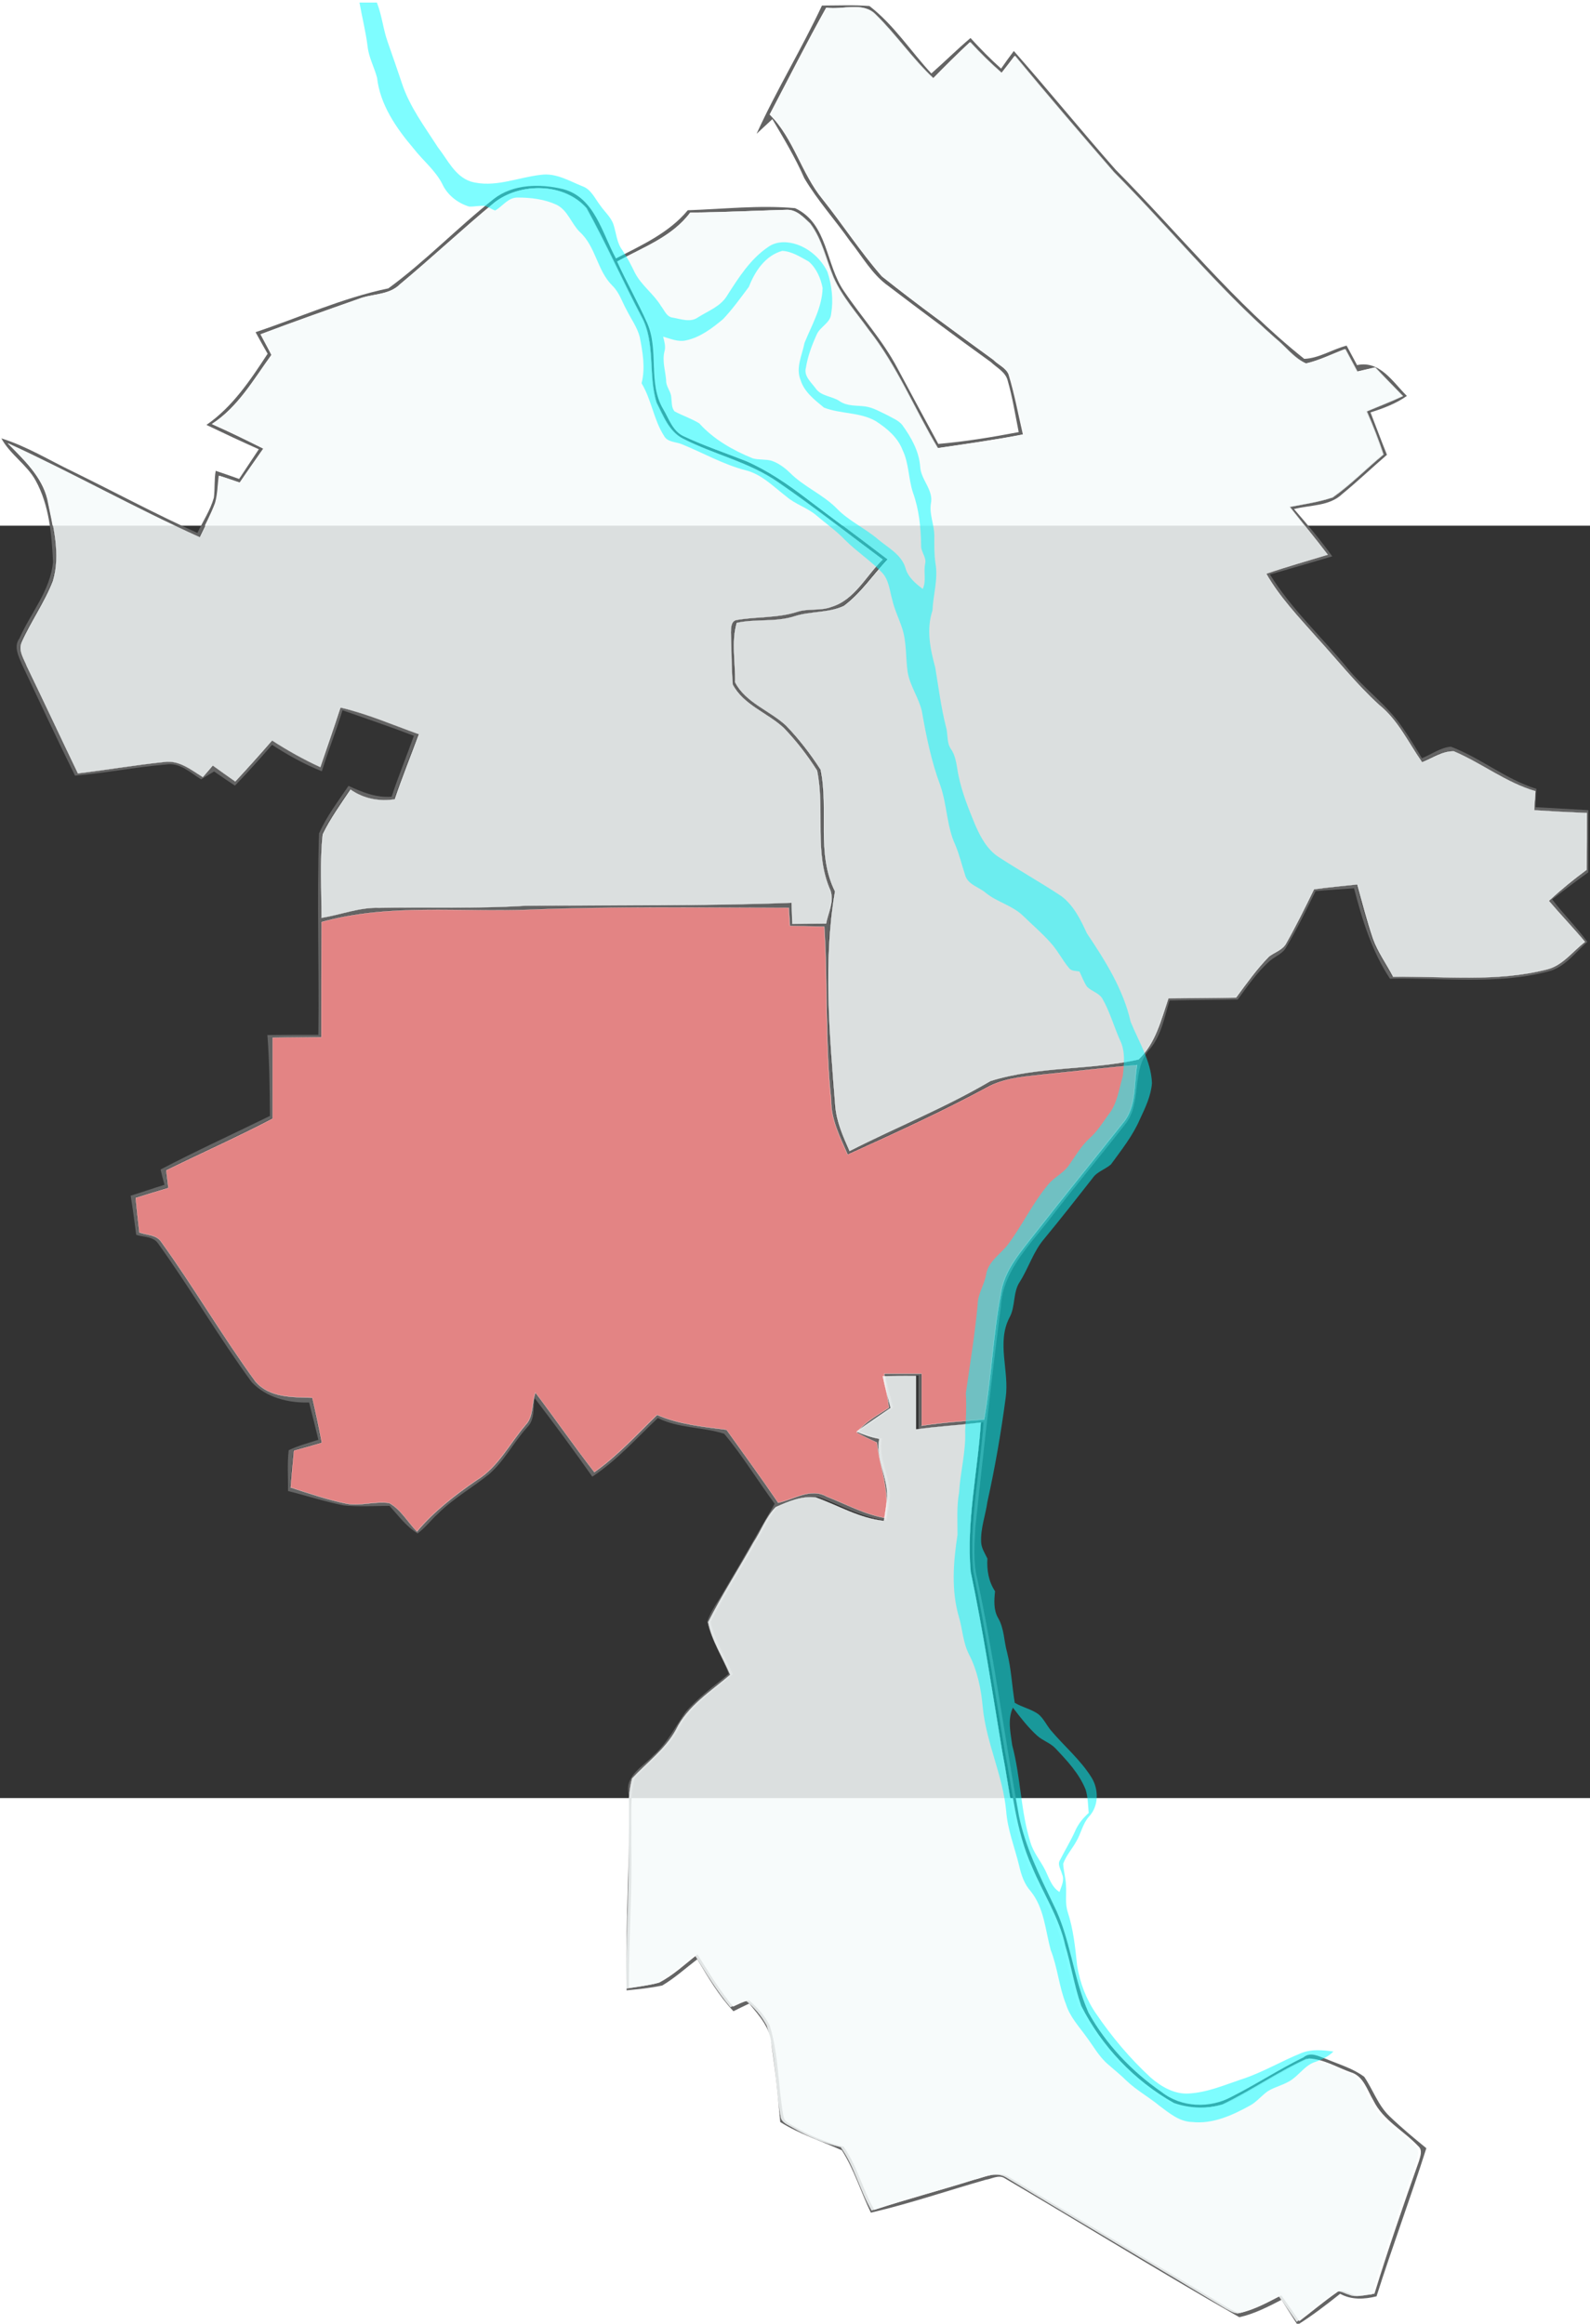 <?xml version="1.0" encoding="UTF-8" standalone="no"?>
<svg
   xmlns:dc="http://purl.org/dc/elements/1.1/"
   xmlns:cc="http://creativecommons.org/ns#"
   xmlns:rdf="http://www.w3.org/1999/02/22-rdf-syntax-ns#"
   xmlns:svg="http://www.w3.org/2000/svg"
   xmlns="http://www.w3.org/2000/svg"
   xmlns:sodipodi="http://sodipodi.sourceforge.net/DTD/sodipodi-0.dtd"
   xmlns:inkscape="http://www.inkscape.org/namespaces/inkscape"
   width="950"
   height="1388"
   viewBox="0 0 1280 1024"
   version="1.0"
   id="svg2"
   sodipodi:version="0.32"
   inkscape:version="0.46"
   sodipodi:docname="Leninsky.svg"
   inkscape:output_extension="org.inkscape.output.svg.inkscape">
  <rect x="0" y="0" width="1280" height="1024" fill="#333333" stroke="none"/>
  <defs
     id="defs17">
    <inkscape:perspective
       sodipodi:type="inkscape:persp3d"
       inkscape:vp_x="0 : 640 : 1"
       inkscape:vp_y="0 : 1000 : 0"
       inkscape:vp_z="1600 : 640 : 1"
       inkscape:persp3d-origin="800 : 426.66667 : 1"
       id="perspective21" />
    <inkscape:perspective
       id="perspective19"
       inkscape:persp3d-origin="800 : 426.66667 : 1"
       inkscape:vp_z="1600 : 640 : 1"
       inkscape:vp_y="0 : 1000 : 0"
       inkscape:vp_x="0 : 640 : 1"
       sodipodi:type="inkscape:persp3d" />
    <inkscape:perspective
       id="perspective2558"
       inkscape:persp3d-origin="800 : 426.66667 : 1"
       inkscape:vp_z="1600 : 640 : 1"
       inkscape:vp_y="0 : 1000 : 0"
       inkscape:vp_x="0 : 640 : 1"
       sodipodi:type="inkscape:persp3d" />
  </defs>
  <sodipodi:namedview
     inkscape:window-height="998"
     inkscape:window-width="1280"
     inkscape:pageshadow="2"
     inkscape:pageopacity="0.0"
     guidetolerance="10.0"
     gridtolerance="10.0"
     objecttolerance="10.0"
     borderopacity="1.0"
     bordercolor="#666666"
     pagecolor="#ffffff"
     id="base"
     showgrid="false"
     inkscape:zoom="0.5"
     inkscape:cx="407.55313"
     inkscape:cy="725.00929"
     inkscape:window-x="0"
     inkscape:window-y="0"
     inkscape:current-layer="g2561" />
  <path
     d="M 680.916,-418.782 C 674.55,-418.759 668.137,-418.595 661.7,-418.595 C 645.283,-383.522 625.134,-350.687 609.09,-315.427 C 613.381,-319.345 617.485,-323.262 621.776,-327.18 C 630.918,-311.696 640.246,-296.211 647.521,-279.607 C 658.155,-261.697 672.334,-246.026 684.274,-229.049 C 694.162,-216.736 701.997,-202.184 715.243,-192.856 C 742.481,-172.148 769.906,-151.626 797.704,-131.664 C 802.368,-127.187 809.27,-123.828 811.136,-117.112 C 815.054,-103.493 817.292,-89.315 820.091,-75.322 C 798.636,-71.218 776.995,-67.673 755.354,-65.808 C 744.347,-86.143 733.153,-106.665 722.333,-127 C 710.579,-149.201 693.416,-168.043 679.423,-188.752 C 664.499,-210.206 666.551,-243.228 640.059,-255.541 C 611.329,-258.153 582.412,-254.794 553.681,-253.862 C 538.57,-235.579 516.369,-225.691 495.847,-215.057 C 484.653,-235.392 478.87,-263.936 453.498,-270.839 C 434.842,-275.316 413.014,-275.13 397.343,-262.817 C 368.239,-239.87 342.494,-212.818 312.644,-190.991 C 275.891,-183.341 241.377,-167.67 205.744,-155.73 C 208.916,-149.947 212.087,-144.164 215.445,-138.38 C 201.64,-117.299 187.275,-95.658 166.193,-81.106 C 180.185,-74.39 194.177,-67.86 208.356,-61.517 C 203.132,-53.495 197.722,-45.659 192.498,-37.637 C 186.155,-39.876 179.812,-42.115 173.656,-44.167 C 172.35,-37.077 173.096,-29.802 172.163,-22.526 C 169.365,-12.451 163.395,-3.683 158.917,5.832 C 124.963,-9.466 92.128,-27.19 58.547,-43.607 C 39.518,-52.749 21.422,-63.942 1.086,-70.285 C 8.176,-57.226 21.608,-49.204 28.698,-36.331 C 39.705,-16.369 41.57,6.951 42.69,29.152 C 40.638,52.099 24.593,70.382 15.638,90.717 C 10.788,97.247 14.892,104.896 17.504,111.239 C 31.683,141.275 45.675,171.312 60.413,201.161 C 84.853,199.109 109.105,194.259 133.545,192.206 C 144.739,190.341 153.134,198.736 161.902,204.146 C 165.26,202.094 168.805,199.855 172.35,197.803 C 177.947,201.721 183.543,205.452 189.14,209.184 C 199.401,198.549 209.289,187.542 218.99,176.349 C 231.676,184.557 244.922,192.02 259.101,197.617 C 264.138,181.199 270.668,165.155 275.705,148.551 C 294.921,155.267 314.136,161.797 333.166,169.073 C 327.382,185.49 320.666,201.534 315.256,218.138 C 302.756,219.071 291.376,214.407 280.555,209.37 C 272.16,221.87 262.832,233.996 256.862,247.615 C 254.996,301.531 257.049,355.634 256.302,409.737 C 242.497,409.737 228.878,409.737 215.259,409.923 C 216.938,431.565 217.124,453.206 217.311,475.033 C 188.021,489.399 158.171,503.018 129.254,518.129 C 130.187,522.233 131.306,526.338 132.426,530.442 C 123.284,533.24 114.329,536.412 105.188,539.21 C 106.867,549.658 108.359,560.292 109.665,570.739 C 115.635,572.605 123.471,571.859 127.388,577.829 C 153.507,614.208 176.081,653.013 202.573,689.206 C 214.326,701.705 232.236,706.183 248.84,705.623 C 251.452,715.697 253.877,725.585 256.302,735.659 C 248.28,738.271 240.072,740.324 232.423,744.055 C 231.117,754.875 232.049,765.882 231.863,776.89 C 246.788,780.621 261.526,785.471 276.638,788.456 C 288.951,789.762 301.264,788.829 313.577,788.829 C 320.666,796.665 327.009,805.433 336.151,811.03 C 342.307,806.553 346.971,800.21 352.568,795.173 C 364.881,782.859 380.179,774.278 393.611,763.457 C 406.111,752.637 413.574,737.525 424.581,725.399 C 430.737,719.242 429.058,709.914 430.364,702.078 C 446.222,722.787 461.706,743.868 476.818,765.323 C 496.593,752.263 512.451,734.354 529.615,718.123 C 546.219,726.518 565.621,725.212 582.971,730.809 C 597.896,748.532 609.836,768.494 623.642,787.15 C 610.023,810.471 596.777,834.164 582.785,857.484 C 578.307,865.693 572.151,873.155 569.352,882.11 C 572.524,897.035 581.292,909.908 586.702,924.086 C 574.763,933.788 561.89,943.116 551.815,954.869 C 543.607,966.622 537.077,979.868 526.257,989.383 C 517.861,998.711 502.19,1005.987 506.294,1021.658 C 507.227,1073.895 503.31,1126.319 504.429,1178.743 C 514.13,1177.81 523.645,1176.877 533.159,1174.825 C 543.234,1168.855 552.002,1160.833 561.33,1153.744 C 570.098,1168.295 578.68,1183.034 590.434,1195.533 C 594.538,1193.481 598.829,1191.429 603.12,1189.377 C 611.142,1199.078 620.284,1208.966 621.03,1222.398 C 624.201,1242.92 626.253,1263.815 628.119,1284.709 C 643.604,1294.41 661.14,1300.007 677.744,1307.47 C 687.632,1322.954 693.042,1341.051 701.065,1357.655 C 732.407,1350.379 762.817,1339.931 793.599,1331.163 C 798.077,1330.603 803.674,1327.059 808.338,1329.671 C 871.582,1366.796 933.893,1405.414 997.698,1441.794 C 1009.638,1439.182 1020.831,1433.399 1031.652,1427.802 C 1035.943,1434.518 1040.234,1441.234 1044.525,1447.95 C 1056.465,1440.488 1067.845,1431.719 1078.852,1422.951 C 1087.994,1427.988 1098.255,1427.429 1108.142,1425.003 C 1120.828,1385.079 1135.567,1345.715 1148.253,1305.791 C 1138.179,1297.582 1128.104,1289.187 1118.776,1280.232 C 1109.448,1271.464 1105.344,1258.777 1098.255,1248.33 C 1089.3,1241.614 1078.292,1238.442 1068.032,1234.151 C 1062.062,1232.099 1055.159,1227.808 1049.375,1232.659 C 1029.6,1242.36 1011.13,1254.486 991.541,1264.374 C 974.191,1273.889 951.057,1273.143 935.199,1260.643 C 911.133,1244.039 890.425,1222.211 876.246,1196.653 C 863.746,1168.482 861.881,1136.766 847.889,1109.342 C 836.881,1086.395 825.315,1063.261 820.277,1038.262 C 808.711,974.645 800.315,910.654 786.696,847.41 C 783.338,833.977 784.458,819.799 785.204,805.993 C 791.547,746.667 798.077,687.527 805.726,628.387 C 807.405,598.537 830.538,577.455 847.515,554.882 C 866.358,530.442 886.32,506.749 905.35,482.309 C 920.088,464.772 910.014,437.721 925.871,420.931 C 935.013,409.923 937.438,395.372 941.542,382.126 C 959.826,381.753 978.109,381.753 996.392,381.38 C 1004.414,370.372 1012.25,358.992 1022.51,350.037 C 1026.988,346.306 1033.145,344.254 1035.756,338.657 C 1044.338,324.292 1051.614,309.18 1059.076,294.069 C 1069.338,293.136 1079.598,292.576 1090.046,291.83 C 1096.575,317.202 1104.411,342.575 1118.963,364.589 C 1161.312,363.656 1204.781,369.626 1246.198,358.806 C 1259.63,355.634 1268.025,343.508 1277.913,334.926 C 1269.145,322.986 1258.511,312.538 1249.556,300.785 C 1259.07,293.323 1268.772,286.047 1278.659,278.957 C 1278.659,262.353 1278.659,245.563 1278.659,228.959 C 1264.481,228.213 1250.302,227.28 1236.123,226.534 C 1236.496,221.683 1236.496,216.646 1236.87,211.795 C 1212.243,204.146 1192.095,186.983 1168.028,177.841 C 1159.633,178.587 1152.357,183.998 1144.708,187.169 C 1139.671,178.774 1134.447,170.192 1128.851,162.17 C 1116.537,144.074 1098.441,131.574 1084.822,114.783 C 1064.114,89.598 1039.674,67.21 1022.324,39.226 C 1039.114,34.562 1055.718,29.525 1072.509,24.674 C 1062.994,11.429 1052.36,-1.071 1041.726,-13.384 C 1054.786,-16.742 1070.084,-15.623 1080.345,-25.324 C 1092.844,-35.585 1104.411,-46.592 1116.537,-57.039 C 1111.873,-68.42 1107.769,-79.8 1103.292,-91.18 C 1113.553,-94.352 1123.813,-98.27 1132.582,-104.426 C 1121.202,-115.62 1110.94,-133.157 1092.471,-129.239 C 1089.673,-134.462 1086.874,-139.686 1084.076,-144.91 C 1072.509,-141.925 1061.688,-134.649 1049.935,-134.276 C 993.78,-179.051 948.632,-235.579 898.26,-286.323 C 870.462,-317.852 843.971,-350.5 816.173,-382.029 C 812.628,-377.365 809.27,-372.701 805.912,-367.851 C 797.144,-375.686 789.122,-383.895 781.286,-392.477 C 770.466,-383.335 760.391,-373.261 749.757,-363.933 C 733.153,-381.843 719.534,-403.111 699.945,-418.222 C 693.602,-418.689 687.282,-418.805 680.916,-418.782 z M 685.673,-417.383 C 692.646,-417.593 699.292,-416.73 704.423,-411.506 C 721.027,-395.275 734.086,-375.873 751.063,-360.015 C 760.764,-369.903 770.652,-379.791 780.726,-389.119 C 788.749,-380.35 797.144,-372.142 806.099,-364.306 C 809.643,-368.783 813.188,-373.447 816.733,-378.112 C 842.851,-346.583 869.53,-315.427 896.395,-284.458 C 940.237,-240.429 979.415,-192.11 1026.055,-151.066 C 1034.45,-144.35 1041.167,-134.836 1051.054,-130.545 C 1061.875,-132.97 1072.136,-138.194 1082.583,-142.111 C 1085.755,-136.141 1089.113,-129.985 1092.284,-124.015 C 1097.135,-125.134 1101.799,-126.254 1106.65,-127.373 C 1113.926,-119.724 1121.388,-112.075 1128.851,-104.426 C 1119.336,-99.949 1109.448,-96.217 1099.747,-92.113 C 1104.784,-80.733 1109.262,-69.166 1113.179,-57.413 C 1099.374,-46.032 1086.874,-33.16 1072.322,-22.899 C 1061.129,-19.168 1049.375,-17.488 1037.809,-15.25 C 1047.883,-2.377 1058.33,10.123 1068.218,23.182 C 1051.801,28.219 1035.01,32.883 1018.779,38.48 C 1029.413,57.136 1044.338,72.807 1058.517,88.851 C 1075.494,107.321 1090.979,127.097 1109.635,144.074 C 1124.933,156.387 1133.141,174.483 1144.149,190.154 C 1152.357,186.983 1160.566,181.013 1169.707,181.386 C 1192.095,190.9 1211.684,206.572 1235.377,213.474 C 1235.19,218.512 1234.444,223.549 1234.444,228.772 C 1248.623,229.705 1262.615,230.452 1276.793,231.011 C 1276.793,246.309 1276.793,261.421 1276.607,276.719 C 1265.973,284.554 1255.899,292.763 1246.198,301.718 C 1255.712,312.912 1265.787,323.359 1275.301,334.739 C 1265.227,342.388 1257.205,353.955 1244.332,356.94 C 1204.035,367.201 1161.872,362.164 1120.828,362.723 C 1115.418,352.463 1108.515,342.948 1104.598,332.127 C 1099.747,317.762 1096.016,303.024 1091.911,288.472 C 1080.345,289.778 1068.778,290.711 1057.211,292.39 C 1050.121,306.942 1042.846,321.68 1034.823,335.859 C 1032.025,341.269 1025.682,342.948 1021.018,346.493 C 1011.13,356.567 1002.921,368.134 994.526,379.514 C 976.43,379.887 958.147,379.887 940.05,380.074 C 934.267,397.237 929.603,416.64 915.984,429.326 C 876.806,438.094 835.389,434.55 796.771,446.676 C 760.391,468.131 721.027,483.802 683.341,503.018 C 678.118,491.264 672.707,479.324 671.774,466.265 C 667.297,409.177 661.887,350.97 671.588,294.069 C 656.29,263.659 666.737,228.399 660.021,196.124 C 651.812,183.438 642.671,171.498 632.223,160.678 C 619.164,148.551 599.575,142.208 591.18,125.791 C 591.553,110.119 588.008,93.329 592.486,78.031 C 607.784,74.673 624.201,77.658 639.313,72.621 C 652.186,68.516 666.364,70.195 678.677,64.412 C 692.483,54.151 702.184,39.413 713.937,26.913 C 692.483,10.496 670.469,-5.735 648.827,-22.152 C 633.902,-33.533 618.045,-44.353 600.695,-52.002 C 583.717,-58.719 566.367,-64.502 549.763,-72.338 C 541.368,-76.442 538.383,-86.33 533.906,-93.792 C 521.406,-114.874 530.734,-140.992 521.033,-163.006 C 513.57,-179.797 504.429,-195.841 496.78,-212.632 C 517.302,-224.012 540.995,-232.407 555.547,-251.996 C 581.479,-252.183 607.411,-253.489 633.156,-254.235 C 640.992,-254.421 646.589,-248.078 651.812,-243.228 C 661.327,-230.542 664.499,-214.684 670.469,-200.132 C 677.371,-184.461 688.938,-171.588 698.826,-157.783 C 721.773,-128.679 735.765,-93.979 754.608,-62.45 C 777.555,-65.808 800.502,-68.979 823.449,-73.457 C 819.718,-89.501 816.733,-105.919 811.882,-121.776 C 809.643,-127.187 803.3,-129.612 799.569,-133.53 C 769.346,-155.544 739.123,-177.372 709.833,-200.692 C 692.669,-220.281 678.304,-242.481 662.073,-262.817 C 644.91,-283.711 638.94,-311.696 619.537,-330.912 C 634.649,-359.642 649.201,-388.559 665.058,-416.916 C 671.401,-415.89 678.701,-417.173 685.673,-417.383 z M 433.442,-271.632 C 447.918,-271.592 462.266,-266.443 471.781,-255.541 C 487.452,-227.183 500.698,-197.334 515.809,-168.603 C 527.562,-147.335 521.033,-121.59 528.122,-99.016 C 533.532,-88.568 538.01,-75.882 549.39,-70.099 C 574.389,-57.226 602.933,-51.256 626.253,-34.839 C 654.797,-15.25 682.222,6.391 710.02,27.1 C 696.774,39.972 687.446,59.561 668.789,65.158 C 660.021,68.516 650.133,66.278 641.365,69.076 C 625.321,74.3 608.344,72.807 591.926,75.792 C 587.822,77.098 588.008,82.135 587.822,85.68 C 588.381,99.672 588.195,113.664 589.314,127.656 C 597.896,144.074 617.299,150.417 630.358,162.543 C 640.432,172.991 649.387,184.557 657.223,196.87 C 663.752,228.399 654.424,263.286 668.043,293.509 C 671.028,302.651 666.178,311.233 664.499,320.001 C 657.782,320.001 644.163,320.187 637.261,320.187 C 636.887,314.404 636.887,308.994 636.701,303.21 C 565.248,306.009 493.795,304.889 422.342,305.636 C 383.164,308.061 343.986,306.568 304.808,307.315 C 288.764,306.755 273.839,312.912 258.355,315.337 C 258.355,292.95 256.862,270.376 259.287,248.175 C 265.444,235.489 273.839,223.922 281.675,212.168 C 292.309,219.631 304.808,221.87 317.308,220.004 C 323.278,202.281 330.367,184.931 336.71,167.58 C 315.815,160.118 295.294,151.163 273.653,146.126 C 268.429,162.17 262.832,178.214 257.422,194.072 C 243.989,187.916 230.93,180.64 218.617,172.618 C 208.916,183.811 199.028,194.818 188.954,205.639 C 182.984,201.534 176.827,197.057 170.857,192.766 C 168.245,195.938 165.447,199.109 162.835,202.094 C 153.134,196.124 143.619,188.102 131.493,189.968 C 108.359,192.393 85.412,196.311 62.279,199.109 C 48.473,170.379 35.041,141.648 21.235,113.104 C 18.996,107.134 14.146,100.605 16.944,93.889 C 24.407,77.098 35.414,61.8 42.13,44.45 C 48.66,22.809 42.317,0.048 38.026,-21.406 C 33.548,-39.689 18.996,-53.308 6.124,-66.368 C 58.174,-42.488 108.173,-14.317 160.41,9.19 C 164.701,0.048 169.551,-8.72 173.096,-18.235 C 175.148,-25.324 175.148,-32.973 176.081,-40.249 C 181.678,-38.57 187.275,-36.518 192.871,-34.652 C 199.028,-43.794 205.558,-52.935 211.901,-62.077 C 198.095,-68.979 184.476,-75.696 170.484,-81.852 C 191.566,-95.471 204.065,-117.672 218.43,-137.447 C 215.632,-143.044 212.46,-148.641 209.662,-154.051 C 235.781,-163.939 262.272,-173.267 288.764,-182.595 C 299.771,-186.886 313.017,-185.394 321.972,-194.349 C 347.717,-215.803 372.157,-238.75 398.089,-260.205 C 407.796,-267.726 420.67,-271.666 433.442,-271.632 z M 530.268,307.035 C 565.015,307.012 599.762,307.315 634.462,307.315 C 634.835,312.165 635.022,317.016 635.395,321.867 C 642.298,322.053 656.103,322.24 663.006,322.426 C 665.991,368.88 663.566,415.52 668.603,461.974 C 668.416,477.645 675.692,491.824 681.849,505.816 C 720.467,488.279 759.272,470.556 796.398,450.407 C 810.763,443.504 826.621,442.945 841.919,441.079 C 866.358,438.654 890.611,435.669 914.864,433.803 C 912.066,449.474 914.491,467.571 903.484,480.444 C 880.35,509.547 856.843,538.464 833.896,567.754 C 821.957,583.239 807.591,598.537 804.979,618.872 C 798.823,651.893 797.517,685.848 791.734,719.056 C 774.943,720.361 757.966,721.481 741.362,724.093 C 741.362,710.101 741.362,696.108 741.362,682.116 C 731.288,682.116 721.213,682.116 711.326,682.116 C 712.445,691.258 713.751,700.399 715.057,709.541 C 706.102,715.697 695.841,720.735 689.311,729.69 C 694.535,732.488 699.945,735.1 705.356,737.525 C 707.967,757.86 715.99,777.449 712.445,798.344 C 695.654,795.546 680.543,787.15 664.872,780.994 C 651.999,773.718 638.567,783.419 625.88,786.031 C 612.448,766.256 598.269,746.853 584.277,727.264 C 565.434,724.839 546.032,722.973 528.495,715.324 C 512.078,731.182 496.593,748.346 477.937,761.405 C 461.706,740.51 446.595,718.682 430.551,697.414 C 427.379,705.996 429.245,716.444 422.715,723.346 C 409.656,738.458 400.701,757.301 383.164,767.935 C 365.814,779.874 348.837,792.934 335.218,809.165 C 327.755,801.702 322.345,791.441 312.83,786.218 C 301.637,784.539 289.883,788.829 278.69,786.777 C 263.205,783.606 248.467,778.569 233.542,773.718 C 234.288,763.83 235.221,753.942 236.154,744.055 C 243.616,742.003 251.079,739.95 258.541,737.712 C 256.302,725.585 253.69,713.645 250.892,701.519 C 234.848,700.959 216.751,701.705 205.185,688.459 C 178.506,651.893 155.746,612.716 129.254,575.963 C 125.336,570.18 117.687,570.739 111.717,568.501 C 110.598,559.359 109.665,550.031 108.732,540.703 C 117.501,537.905 126.269,535.293 135.037,532.681 C 134.478,527.83 133.918,523.166 133.358,518.502 C 161.902,504.51 190.819,491.637 218.99,476.899 C 218.99,455.071 218.99,433.43 218.99,411.789 C 232.049,411.602 245.109,411.602 258.168,411.416 C 258.168,380.633 258.168,349.664 258.355,318.695 C 312.83,303.584 370.291,311.046 426.073,308.807 C 460.774,307.408 495.521,307.058 530.268,307.035 z M 726.064,683.982 C 730.518,683.959 735.019,683.982 739.496,683.982 C 739.496,698.347 739.496,712.712 739.496,727.078 C 756.847,724.466 774.383,723.72 791.734,721.481 C 789.122,761.592 779.98,801.329 783.525,841.44 C 793.599,889.386 800.875,937.705 808.897,986.025 C 815.054,1017.367 817.479,1050.015 830.911,1079.492 C 839.68,1100.573 852.739,1120.163 857.59,1142.736 C 862.44,1158.781 864.866,1175.385 870.462,1191.243 C 886.88,1223.704 913.185,1251.501 945.087,1269.411 C 958.147,1274.075 973.071,1274.262 986.317,1270.158 C 1009.265,1259.151 1030.346,1244.226 1053.666,1233.592 C 1065.42,1233.965 1076.24,1240.681 1087.247,1244.599 C 1097.695,1247.584 1100.68,1259.151 1105.717,1267.546 C 1113.553,1283.403 1129.97,1291.612 1141.723,1304.112 C 1145.455,1307.283 1143.402,1312.32 1142.283,1316.238 C 1129.783,1351.498 1117.47,1387.131 1106.463,1422.951 C 1100.307,1423.324 1093.777,1425.749 1087.994,1423.138 C 1084.076,1422.205 1079.972,1418.66 1076.24,1421.832 C 1065.793,1429.108 1056.092,1437.316 1046.017,1444.965 C 1041.167,1438.063 1036.503,1430.973 1031.466,1424.257 C 1020.831,1429.667 1010.384,1435.637 998.63,1438.249 C 995.086,1438.063 992.101,1436.01 989.116,1434.518 C 930.349,1399.071 871.209,1364.557 812.628,1329.111 C 803.674,1323.328 793.226,1329.111 784.271,1331.163 C 757.593,1339.558 730.541,1346.648 703.863,1355.416 C 694.348,1338.999 690.057,1319.783 679.05,1304.485 C 665.431,1301.313 652.559,1295.903 640.432,1288.814 C 636.887,1286.575 631.477,1284.896 630.731,1280.232 C 626.253,1255.792 627,1230.607 619.537,1206.727 C 615.433,1199.078 609.65,1192.175 602.933,1186.765 C 598.456,1187.698 594.351,1189.937 590.247,1191.802 C 579.24,1178.743 570.472,1164.004 561.517,1149.826 C 551.442,1157.661 542.114,1166.616 530.547,1172.586 C 522.525,1174.638 514.317,1175.571 506.294,1176.877 C 506.108,1137.513 509.093,1098.335 508.16,1058.97 C 508.72,1041.993 506.668,1024.27 511.145,1007.853 C 523.085,994.98 537.823,984.346 546.405,968.675 C 555.733,949.459 574.389,937.892 590.061,924.46 C 584.091,910.281 575.322,897.035 572.337,882.11 C 583.344,860.282 596.777,839.574 608.717,818.12 C 614.873,808.792 618.791,797.598 626.627,789.576 C 636.701,785.098 647.521,780.434 658.902,781.74 C 677.185,788.27 693.975,798.531 713.751,800.583 C 714.684,793.867 715.99,787.337 716.363,780.621 C 716.549,764.95 707.035,750.398 710.02,734.54 C 703.676,733.421 697.707,731.369 691.736,728.757 C 700.691,722.227 710.02,716.071 719.161,709.727 C 716.922,701.146 714.497,692.75 712.818,684.169 C 717.202,684.075 721.61,684.005 726.064,683.982 z"
     id="path6"
     style="fill:#646464;fill-opacity:1;stroke:none" />
  <g
     id="g2561"
     transform="matrix(1.866,0,0,1.866,-1800.349,-689.109)">
    <path
       id="path2545"
       d="M 1321.5,145.9 C 1328.3,147 1337.1,143.2 1342.6,148.8 C 1351.5,157.5 1358.5,167.9 1367.6,176.4 C 1372.8,171.1 1378.1,165.8 1383.5,160.8 C 1387.8,165.5 1392.3,169.9 1397.1,174.1 C 1399,171.7 1400.9,169.2 1402.8,166.7 C 1416.8,183.6 1431.1,200.3 1445.5,216.9 C 1469,240.5 1490,266.4 1515,288.4 C 1519.5,292 1523.1,297.1 1528.4,299.4 C 1534.2,298.1 1539.7,295.3 1545.3,293.2 C 1547,296.4 1548.8,299.7 1550.5,302.9 C 1553.1,302.3 1555.6,301.7 1558.2,301.1 C 1562.1,305.2 1566.1,309.3 1570.1,313.4 C 1565,315.8 1559.7,317.8 1554.5,320 C 1557.2,326.1 1559.6,332.3 1561.7,338.6 C 1554.3,344.7 1547.6,351.6 1539.8,357.1 C 1533.8,359.1 1527.5,360 1521.3,361.2 C 1526.7,368.1 1532.3,374.8 1537.6,381.8 C 1528.8,384.5 1519.8,387 1511.1,390 C 1516.8,400 1524.8,408.4 1532.4,417 C 1541.5,426.9 1549.8,437.5 1559.8,446.6 C 1568,453.2 1572.4,462.9 1578.3,471.3 C 1582.7,469.6 1587.1,466.4 1592,466.6 C 1604,471.7 1614.5,480.1 1627.2,483.8 C 1627.1,486.5 1626.7,489.2 1626.7,492 C 1634.3,492.5 1641.8,492.9 1649.4,493.2 C 1649.4,501.4 1649.4,509.5 1649.3,517.7 C 1643.6,521.9 1638.2,526.3 1633,531.1 C 1638.1,537.1 1643.5,542.7 1648.6,548.8 C 1643.2,552.9 1638.9,559.1 1632,560.7 C 1610.4,566.2 1587.8,563.5 1565.8,563.8 C 1562.9,558.3 1559.2,553.2 1557.1,547.4 C 1554.5,539.7 1552.5,531.8 1550.3,524 C 1544.1,524.7 1537.9,525.2 1531.7,526.1 C 1527.9,533.9 1524,541.8 1519.7,549.4 C 1518.2,552.3 1514.8,553.2 1512.3,555.1 C 1507,560.5 1502.6,566.7 1498.1,572.8 C 1488.4,573 1478.6,573 1468.9,573.1 C 1465.8,582.3 1463.3,592.7 1456,599.5 C 1435,604.2 1412.8,602.3 1392.1,608.8 C 1372.6,620.3 1351.5,628.7 1331.3,639 C 1328.5,632.7 1325.6,626.3 1325.1,619.3 C 1322.7,588.7 1319.8,557.5 1325,527 C 1316.8,510.7 1322.4,491.8 1318.8,474.5 C 1314.4,467.7 1309.5,461.3 1303.9,455.5 C 1296.9,449 1286.4,445.6 1281.9,436.8 C 1282.1,428.4 1280.2,419.4 1282.6,411.2 C 1290.8,409.4 1299.6,411 1307.7,408.3 C 1314.6,406.1 1322.2,407 1328.8,403.9 C 1336.2,398.4 1341.4,390.5 1347.7,383.8 C 1336.2,375 1324.4,366.3 1312.8,357.5 C 1304.8,351.4 1296.3,345.6 1287,341.5 C 1277.9,337.9 1268.6,334.8 1259.7,330.6 C 1255.2,328.4 1253.6,323.1 1251.2,319.1 C 1244.5,307.8 1249.5,293.8 1244.3,282 C 1240.3,273 1235.4,264.4 1231.3,255.4 C 1242.3,249.3 1255,244.8 1262.8,234.3 C 1276.7,234.2 1290.6,233.5 1304.4,233.1 C 1308.6,233 1311.6,236.4 1314.4,239 C 1319.5,245.8 1321.2,254.3 1324.4,262.1 C 1328.1,270.5 1334.3,277.4 1339.6,284.8 C 1351.9,300.4 1359.4,319 1369.5,335.9 C 1381.8,334.1 1394.1,332.4 1406.4,330 C 1404.4,321.4 1402.8,312.6 1400.2,304.1 C 1399,301.2 1395.6,299.9 1393.6,297.8 C 1377.4,286 1361.2,274.3 1345.5,261.8 C 1336.3,251.3 1328.6,239.4 1319.9,228.5 C 1310.7,217.3 1307.5,202.3 1297.1,192 C 1305.2,176.6 1313,161.1 1321.5,145.9 z"
       style="opacity:1;fill:#f5fafa;fill-opacity:0.863;stroke:#ffffff;stroke-width:0.094" />
    <path
       id="path2547"
       d="M 1178.4,229.9 C 1189.5,221.3 1208.3,221.4 1217.9,232.4 C 1226.3,247.6 1233.4,263.6 1241.5,279 C 1247.8,290.4 1244.3,304.2 1248.1,316.3 C 1251,321.9 1253.4,328.7 1259.5,331.8 C 1272.9,338.7 1288.2,341.9 1300.7,350.7 C 1316,361.2 1330.7,372.8 1345.6,383.9 C 1338.5,390.8 1333.5,401.3 1323.5,404.3 C 1318.8,406.1 1313.5,404.9 1308.8,406.4 C 1300.2,409.2 1291.1,408.4 1282.3,410 C 1280.1,410.7 1280.2,413.4 1280.1,415.3 C 1280.4,422.8 1280.3,430.3 1280.9,437.8 C 1285.5,446.6 1295.9,450 1302.9,456.5 C 1308.3,462.1 1313.1,468.3 1317.3,474.9 C 1320.8,491.8 1315.8,510.5 1323.1,526.7 C 1324.7,531.6 1322.1,536.2 1321.2,540.9 C 1317.6,540.9 1310.3,541 1306.6,541 C 1306.4,537.9 1306.4,535 1306.3,531.9 C 1268,533.4 1229.7,532.8 1191.4,533.2 C 1170.4,534.5 1149.4,533.7 1128.4,534.1 C 1119.8,533.8 1111.8,537.1 1103.5,538.4 C 1103.5,526.4 1102.7,514.3 1104,502.4 C 1107.3,495.6 1111.8,489.4 1116,483.1 C 1121.7,487.1 1128.4,488.3 1135.1,487.3 C 1138.3,477.8 1142.1,468.5 1145.5,459.2 C 1134.3,455.2 1123.3,450.4 1111.7,447.7 C 1108.9,456.3 1105.9,464.9 1103,473.4 C 1095.8,470.1 1088.8,466.2 1082.2,461.9 C 1077,467.9 1071.7,473.8 1066.3,479.6 C 1063.1,477.4 1059.8,475 1056.6,472.7 C 1055.2,474.4 1053.7,476.1 1052.3,477.7 C 1047.1,474.5 1042,470.2 1035.5,471.2 C 1023.1,472.5 1010.8,474.6 998.4,476.1 C 991,460.7 983.8,445.3 976.4,430 C 975.2,426.8 972.6,423.3 974.1,419.7 C 978.1,410.7 984,402.5 987.6,393.2 C 991.1,381.6 987.7,369.4 985.4,357.9 C 983,348.1 975.2,340.8 968.3,333.8 C 996.2,346.6 1023,361.7 1051,374.3 C 1053.3,369.4 1055.9,364.7 1057.8,359.6 C 1058.9,355.8 1058.9,351.7 1059.4,347.8 C 1062.4,348.7 1065.4,349.8 1068.4,350.8 C 1071.7,345.9 1075.2,341 1078.6,336.1 C 1071.2,332.4 1063.9,328.8 1056.4,325.5 C 1067.7,318.2 1074.4,306.3 1082.1,295.7 C 1080.6,292.7 1078.9,289.7 1077.4,286.8 C 1091.4,281.5 1105.6,276.5 1119.8,271.5 C 1125.7,269.2 1132.8,270 1137.6,265.2 C 1151.4,253.7 1164.5,241.4 1178.4,229.9 z"
       style="opacity:1;fill:#f5fafa;fill-opacity:0.863;stroke:#ffffff;stroke-width:0.094" />
    <path
       id="path2549"
       d="M 1193.4,534.9 C 1230.6,533.4 1267.9,534.1 1305.1,534.1 C 1305.3,536.7 1305.4,539.3 1305.6,541.9 C 1309.3,542 1316.7,542.1 1320.4,542.2 C 1322,567.1 1320.7,592.1 1323.4,617 C 1323.3,625.4 1327.2,633 1330.5,640.5 C 1351.2,631.1 1372,621.6 1391.9,610.8 C 1399.6,607.1 1408.1,606.8 1416.3,605.8 C 1429.4,604.5 1442.4,602.9 1455.4,601.9 C 1453.9,610.3 1455.2,620 1449.3,626.9 C 1436.9,642.5 1424.3,658 1412,673.7 C 1405.6,682 1397.9,690.2 1396.5,701.1 C 1393.2,718.8 1392.5,737 1389.4,754.8 C 1380.4,755.5 1371.3,756.1 1362.4,757.5 C 1362.4,750 1362.4,742.5 1362.4,735 C 1357,735 1351.6,735 1346.3,735 C 1346.9,739.9 1347.6,744.8 1348.3,749.7 C 1343.5,753 1338,755.7 1334.5,760.5 C 1337.3,762 1340.2,763.4 1343.1,764.7 C 1344.5,775.6 1348.8,786.1 1346.9,797.3 C 1337.9,795.8 1329.8,791.3 1321.4,788 C 1314.5,784.1 1307.3,789.3 1300.5,790.7 C 1293.3,780.1 1285.7,769.7 1278.2,759.2 C 1268.1,757.9 1257.7,756.9 1248.3,752.8 C 1239.5,761.3 1231.2,770.5 1221.2,777.5 C 1212.5,766.3 1204.4,754.6 1195.8,743.2 C 1194.1,747.8 1195.1,753.4 1191.6,757.1 C 1184.6,765.2 1179.8,775.3 1170.4,781 C 1161.1,787.4 1152,794.4 1144.7,803.1 C 1140.7,799.1 1137.8,793.6 1132.7,790.8 C 1126.7,789.9 1120.4,792.2 1114.4,791.1 C 1106.1,789.4 1098.2,786.7 1090.2,784.1 C 1090.6,778.8 1091.1,773.5 1091.6,768.2 C 1095.6,767.1 1099.6,766 1103.6,764.8 C 1102.4,758.3 1101,751.9 1099.5,745.4 C 1090.9,745.1 1081.2,745.5 1075,738.4 C 1060.7,718.8 1048.5,697.8 1034.3,678.1 C 1032.2,675 1028.1,675.3 1024.9,674.1 C 1024.3,669.2 1023.8,664.2 1023.3,659.2 C 1028,657.7 1032.7,656.3 1037.4,654.9 C 1037.1,652.3 1036.8,649.8 1036.5,647.3 C 1051.8,639.8 1067.3,632.9 1082.4,625 C 1082.4,613.3 1082.4,601.7 1082.4,590.1 C 1089.4,590 1096.4,590 1103.4,589.9 C 1103.4,573.4 1103.4,556.8 1103.5,540.2 C 1132.7,532.1 1163.5,536.1 1193.4,534.9 z"
       style="opacity:1;fill:#ff9191;fill-opacity:0.863;stroke:#ffffff;stroke-width:0.094" />
    <path
       id="path2551"
       d="M 1345.656,736.1 C 1350.356,736 1355.156,736 1359.956,736 C 1359.956,743.7 1359.956,751.4 1359.956,759.1 C 1369.256,757.7 1378.656,757.3 1387.956,756.1 C 1386.556,777.6 1381.656,798.9 1383.556,820.4 C 1388.956,846.1 1392.856,872 1397.156,897.9 C 1400.456,914.7 1401.756,932.2 1408.956,948 C 1413.656,959.3 1420.656,969.8 1423.256,981.9 C 1425.856,990.5 1427.156,999.4 1430.156,1007.9 C 1438.956,1025.3 1453.056,1040.2 1470.156,1049.8 C 1477.156,1052.3 1485.156,1052.4 1492.256,1050.2 C 1504.556,1044.3 1515.856,1036.3 1528.356,1030.6 C 1534.656,1030.8 1540.456,1034.4 1546.356,1036.5 C 1551.956,1038.1 1553.556,1044.3 1556.256,1048.8 C 1560.456,1057.3 1569.256,1061.7 1575.556,1068.4 C 1577.556,1070.1 1576.456,1072.8 1575.856,1074.9 C 1569.156,1093.8 1562.556,1112.9 1556.656,1132.1 C 1553.356,1132.3 1549.856,1133.6 1546.756,1132.2 C 1544.656,1131.7 1542.456,1129.8 1540.456,1131.5 C 1534.856,1135.4 1529.656,1139.8 1524.256,1143.9 C 1521.656,1140.2 1519.156,1136.4 1516.456,1132.8 C 1510.756,1135.7 1505.156,1138.9 1498.856,1140.3 C 1496.956,1140.2 1495.356,1139.1 1493.756,1138.3 C 1462.256,1119.3 1430.556,1100.8 1399.156,1081.8 C 1394.356,1078.7 1388.756,1081.8 1383.956,1082.9 C 1369.656,1087.4 1355.156,1091.2 1340.856,1095.9 C 1335.756,1087.1 1333.456,1076.8 1327.556,1068.6 C 1320.256,1066.9 1313.356,1064 1306.856,1060.2 C 1304.956,1059 1302.056,1058.1 1301.656,1055.6 C 1299.256,1042.5 1299.656,1029 1295.656,1016.2 C 1293.456,1012.1 1290.356,1008.4 1286.756,1005.5 C 1284.356,1006 1282.156,1007.2 1279.956,1008.2 C 1274.056,1001.2 1269.356,993.3 1264.556,985.7 C 1259.156,989.9 1254.156,994.7 1247.956,997.9 C 1243.656,999 1239.256,999.5 1234.956,1000.2 C 1234.856,979.1 1236.456,958.1 1235.956,937 C 1236.256,927.9 1235.156,918.4 1237.556,909.6 C 1243.956,902.7 1251.856,897 1256.456,888.6 C 1261.456,878.3 1271.456,872.1 1279.856,864.9 C 1276.656,857.3 1271.956,850.2 1270.356,842.2 C 1276.256,830.5 1283.456,819.4 1289.856,807.9 C 1293.156,802.9 1295.256,796.9 1299.456,792.6 C 1304.856,790.2 1310.656,787.7 1316.756,788.4 C 1326.556,791.9 1335.556,797.4 1346.156,798.5 C 1346.656,794.9 1347.356,791.4 1347.556,787.8 C 1347.656,779.4 1342.556,771.6 1344.156,763.1 C 1340.756,762.5 1337.556,761.4 1334.356,760 C 1339.156,756.5 1344.156,753.2 1349.056,749.8 C 1347.856,745.2 1346.556,740.7 1345.656,736.1 z"
       style="opacity:1;fill:#f5fafa;fill-opacity:0.863;stroke:#ffffff;stroke-width:0.094" />
  </g>
  <g
     id="g2454"
     transform="matrix(1.866,0,0,1.866,-709.665,-435.953)">
    <path
       id="path4"
       d="M 0,0 L 0.3,0 C 0.2,0.1 0.1,0.2 0,0.3 L 0,0 z"
       style="opacity:1;fill:#afe8e8;stroke:#afe8e8;stroke-width:0.094" />
    <path
       style="opacity:0.98;fill:#00fcff;fill-opacity:0.515"
       id="path8"
       d="M 535.4,8 C 536.5,14.3 538.1,20.5 538.9,26.9 C 539.4,31.7 541.8,35.9 543,40.5 C 544.3,52.1 551.3,62.2 558.7,70.9 C 562.8,76.2 568.2,80.4 571.2,86.4 C 573.4,91.1 577.8,94.5 582.7,96 C 585,96.1 587.2,95.5 589.5,95.7 C 591,96.2 592.4,97.1 593.9,97.7 C 597.2,95.9 599.5,92 603.7,92.1 C 609.3,92.1 615.2,92.8 620.4,95.2 C 625.3,97.6 626.8,103.4 630.5,107 C 637.4,113.3 637.9,123.6 644.5,130.1 C 647.5,133 648.7,137.1 650.7,140.7 C 652.6,144.5 655.2,148 656.3,152.2 C 657.6,158.8 658.8,165.6 657.1,172.2 C 661.4,179.3 662.3,187.9 666.8,194.9 C 668.3,197.7 671.9,197.4 674.5,198.5 C 683.6,202.2 692.3,207.2 701.9,209.7 C 708.9,211.4 714,216.8 719.5,221 C 723.4,224.4 728.5,225.8 732.4,229.1 C 736.6,232.7 741.1,235.8 744.9,239.8 C 749.9,244.8 755.9,248.7 760.8,253.8 C 763.8,257 764.1,261.5 765.2,265.4 C 766.2,269.8 768.2,273.8 769.6,278.1 C 771.5,284.1 771,290.6 771.9,296.8 C 772.9,302.7 776.6,307.7 778,313.5 C 779.9,324.4 782.1,335.3 786,345.7 C 788.9,354 788.7,363.1 792.4,371.2 C 794.2,375.4 795.2,379.8 796.6,384 C 797.6,388.4 802.6,389.4 805.6,392 C 810.5,396 817.1,397.4 821.7,401.9 C 825.6,405.7 829.7,409.2 833.3,413.2 C 836.5,416.6 838.5,420.8 841.5,424.4 C 842.5,425.8 844.5,425.6 846,425.9 C 847.1,428.1 847.9,430.5 849.3,432.5 C 851.3,434.5 854.4,435.1 855.9,437.6 C 859.1,443.2 860.8,449.4 863.4,455.3 C 865.9,460.1 865.3,465.9 864.7,471.1 C 863,476.8 862.3,483.1 858.4,487.8 C 855.9,491.3 853.6,495 850.4,497.8 C 846.7,501.2 844.2,505.6 841.3,509.7 C 838.9,513 835,514.7 832.5,517.8 C 825.8,525.8 821.4,535.3 815.2,543.6 C 812,547.8 806.8,550.8 805.8,556.3 C 805.1,560.9 802.1,564.9 802.1,569.6 C 800.9,582.4 798.8,595.1 797,607.8 C 797.3,613.2 797.1,618.6 796.7,624 C 797.1,632.9 794.6,641.6 794.1,650.5 C 793,656.6 793.4,662.7 793.4,668.8 C 791.6,680.6 790.6,692.9 794.1,704.6 C 795.6,709.8 795.8,715.4 798.3,720.3 C 802,727.4 803.6,735.4 804.3,743.3 C 805.8,758.6 813,772.7 814.4,788 C 815,796.1 818.1,803.7 820,811.6 C 820.9,815.5 822.2,819.5 825,822.6 C 830.8,829.8 831.3,839.4 833.6,847.9 C 836.6,855.5 837.2,863.8 840.2,871.3 C 841.9,876.8 845.9,881 849.1,885.5 C 852.1,889.5 854.5,894 858.4,897.3 C 861,899.6 863.8,901.8 866.3,904.3 C 870.6,908.4 875.9,911.3 880.5,915.1 C 884.7,918.2 889.1,922 894.6,922.1 C 903.5,923.1 912,919.2 919.6,915 C 922.5,913.4 924.6,910.7 927.3,908.8 C 930.7,906.7 934.9,906 938.1,903.5 C 941.3,901.1 943.7,897.5 947.7,896.2 C 950.6,895.2 953.4,893.9 955.6,891.7 C 951,891.1 946.3,890.6 941.9,892.3 C 933.2,895.8 925.1,900.7 916.2,903.6 C 908.7,906.1 901.4,909.3 893.4,909.8 C 887.1,910.3 881.3,906.9 876.7,902.9 C 867.8,894.7 860,885.4 853.2,875.4 C 848.9,869.2 846.2,862 845,854.6 C 844.2,846.9 843.4,839.1 841,831.7 C 839.7,827.9 840.5,823.9 840.2,820 C 840.1,816.8 839.1,813.8 839,810.7 C 840.3,807.1 842.9,804.3 844.7,801 C 846.7,797.6 847.4,793.5 850.1,790.4 C 854.4,785.9 854.4,778.6 851.2,773.5 C 846.4,765.8 839.4,760 833.6,753.1 C 831.8,750.9 830.6,748.2 828.4,746.3 C 825.3,744 821.4,743.3 818.1,741.3 C 816.9,734.1 816.6,726.7 814.8,719.6 C 813.4,714.7 813.6,709.3 810.9,704.7 C 808.9,701.2 809.2,697.1 809.6,693.2 C 806.8,689 806,684 806.3,679.1 C 805.2,676.8 803.7,674.6 803.6,672 C 803.3,666.1 805.5,660.4 806.3,654.6 C 809.6,639.8 812.2,624.7 814.2,609.6 C 815.8,598.2 810.2,586 815.8,575.2 C 818.5,570.4 817.2,564.3 820.3,559.7 C 824.1,553.7 826.1,546.7 830.8,541.2 C 837.9,532.6 844.8,523.8 851.7,515 C 853.6,512.2 857.1,511.3 859.6,509.1 C 864.1,502.9 869,496.8 872.1,489.6 C 874.4,484.7 876.9,479.5 877.3,474 C 876.9,464.5 871.6,456.2 868.1,447.6 C 864.9,433.5 857.1,421.2 849.2,409.4 C 846.5,403.5 843.5,397.4 838.2,393.4 C 829.3,387.5 820,382.3 811.1,376.5 C 806.2,373.3 803.3,367.9 801,362.6 C 798.2,355.8 795.4,348.9 793.9,341.7 C 793,337.8 793,333.5 790.6,330 C 788.6,327.2 789.4,323.5 788.4,320.3 C 786.3,311.9 785.2,303.3 783.8,294.8 C 781.6,286.8 779.9,278.3 782.6,270.2 C 782.9,263.4 785.1,256.7 783.9,249.9 C 783.3,245.9 783.4,241.9 783.4,238 C 783.4,233.3 781.2,228.8 781.9,224.2 C 783.2,218.2 777.6,213.9 777.3,208.2 C 776.8,201.4 773.4,195.5 769.5,190.1 C 767.9,188.2 765.5,187.3 763.4,186.1 C 760.2,184.6 757.1,182.7 753.6,182.2 C 749.9,181.7 745.8,182.2 742.5,179.9 C 739.3,177.7 734.6,177.9 732.2,174.4 C 730.3,171.8 727,169.1 728,165.5 C 728.8,160.5 730.6,155.7 732.7,151.1 C 734.2,147.7 738.6,146.2 738.9,142.2 C 739.9,136.2 739.2,130 737.3,124.2 C 734.7,118.8 729.9,114.4 724.3,112.4 C 720.3,111 715.5,110.8 711.9,113.3 C 704.1,118.5 699,126.6 694,134.4 C 691.2,139.1 685.8,141 681.4,143.8 C 678.2,146.1 674.1,144.5 670.6,143.9 C 667.9,143.6 667,140.8 665.5,138.9 C 662.3,133.6 657,130 654.2,124.5 C 652.6,121.2 650.9,117.9 648.8,114.8 C 646.4,111.6 646.2,107.5 645,103.8 C 643.9,100.5 641.1,98.2 639.2,95.4 C 636.9,92.4 635.3,88.5 631.5,87.2 C 625.8,84.9 620.1,81.4 613.7,82.3 C 603.6,83.4 593.6,88.1 583.4,85.2 C 576.5,82.9 573.4,75.7 569.2,70.4 C 563.5,61.5 557,52.9 553.7,42.8 C 551.7,36.9 549.7,31 547.6,25.1 C 545.6,19.5 545.1,13.5 542.9,8 L 535.4,8 z M 717.8,115.1 C 721.9,115.3 725.6,117.7 729.2,119.7 C 732.5,122.5 734.4,126.9 735.2,131.1 C 735,139.6 730.5,147.1 727.4,154.8 C 726.4,160 723.5,165.5 725.7,170.8 C 727.3,176 731.8,179.4 735.8,182.7 C 743,185.5 751.3,184.6 758.1,188.5 C 762.9,191.6 767.6,195.5 769.7,201 C 772.5,206.8 772.2,213.4 774.2,219.4 C 776.8,226.6 777.6,234.4 777.7,242 C 777.5,244.8 780,247.1 779.5,249.8 C 778.6,253.5 780.1,257.3 778.4,260.9 C 775.2,258.5 771.9,255.7 770.9,251.7 C 769.1,246 763.4,243.1 759.1,239.5 C 753.5,234.7 746.5,231.6 741.3,226.2 C 735.3,220.1 727,216.8 721,210.7 C 718.7,208.5 716.1,206.6 713.1,205.6 C 710.4,204.9 707.7,205.3 705.1,204.6 C 696.5,201.1 688.2,196.4 682,189.5 C 678.6,187.4 674.8,186.2 671.3,184.3 C 669.9,182.6 670.2,180.2 669.9,178.1 C 669.7,175.6 667.6,173.6 667.7,171 C 667.4,166.8 665.9,162.6 667,158.4 C 667.6,156.3 666.9,154.1 666.4,152.1 C 669.6,153 672.9,154.5 676.3,153.7 C 682.4,152.4 687.5,148.5 692.2,144.6 C 696.3,140.3 699.8,135.4 703.4,130.6 C 706,123.9 710.5,117.1 717.8,115.1 z M 817.3,743.4 C 820.6,747.7 823.9,752 827.9,755.6 C 830.3,757.7 833.4,758.6 835.6,760.9 C 840.7,766.3 845.9,771.8 848.7,778.8 C 849.7,782.1 849.7,785.5 850,788.8 C 847.6,791 845.5,793.5 844.2,796.5 C 842.3,800.8 839.8,804.8 837.7,809 C 836.3,811 838,813.1 838.5,815.2 C 839.7,817.8 838.2,820.4 837.4,822.9 C 834,820.8 832.9,816.8 831.2,813.4 C 829.2,809.4 826.2,806 824.9,801.6 C 820.6,788 820.7,773.4 817,759.6 C 816.3,754.2 814.9,748.6 817.3,743.4 z" />
  </g>
</svg>
